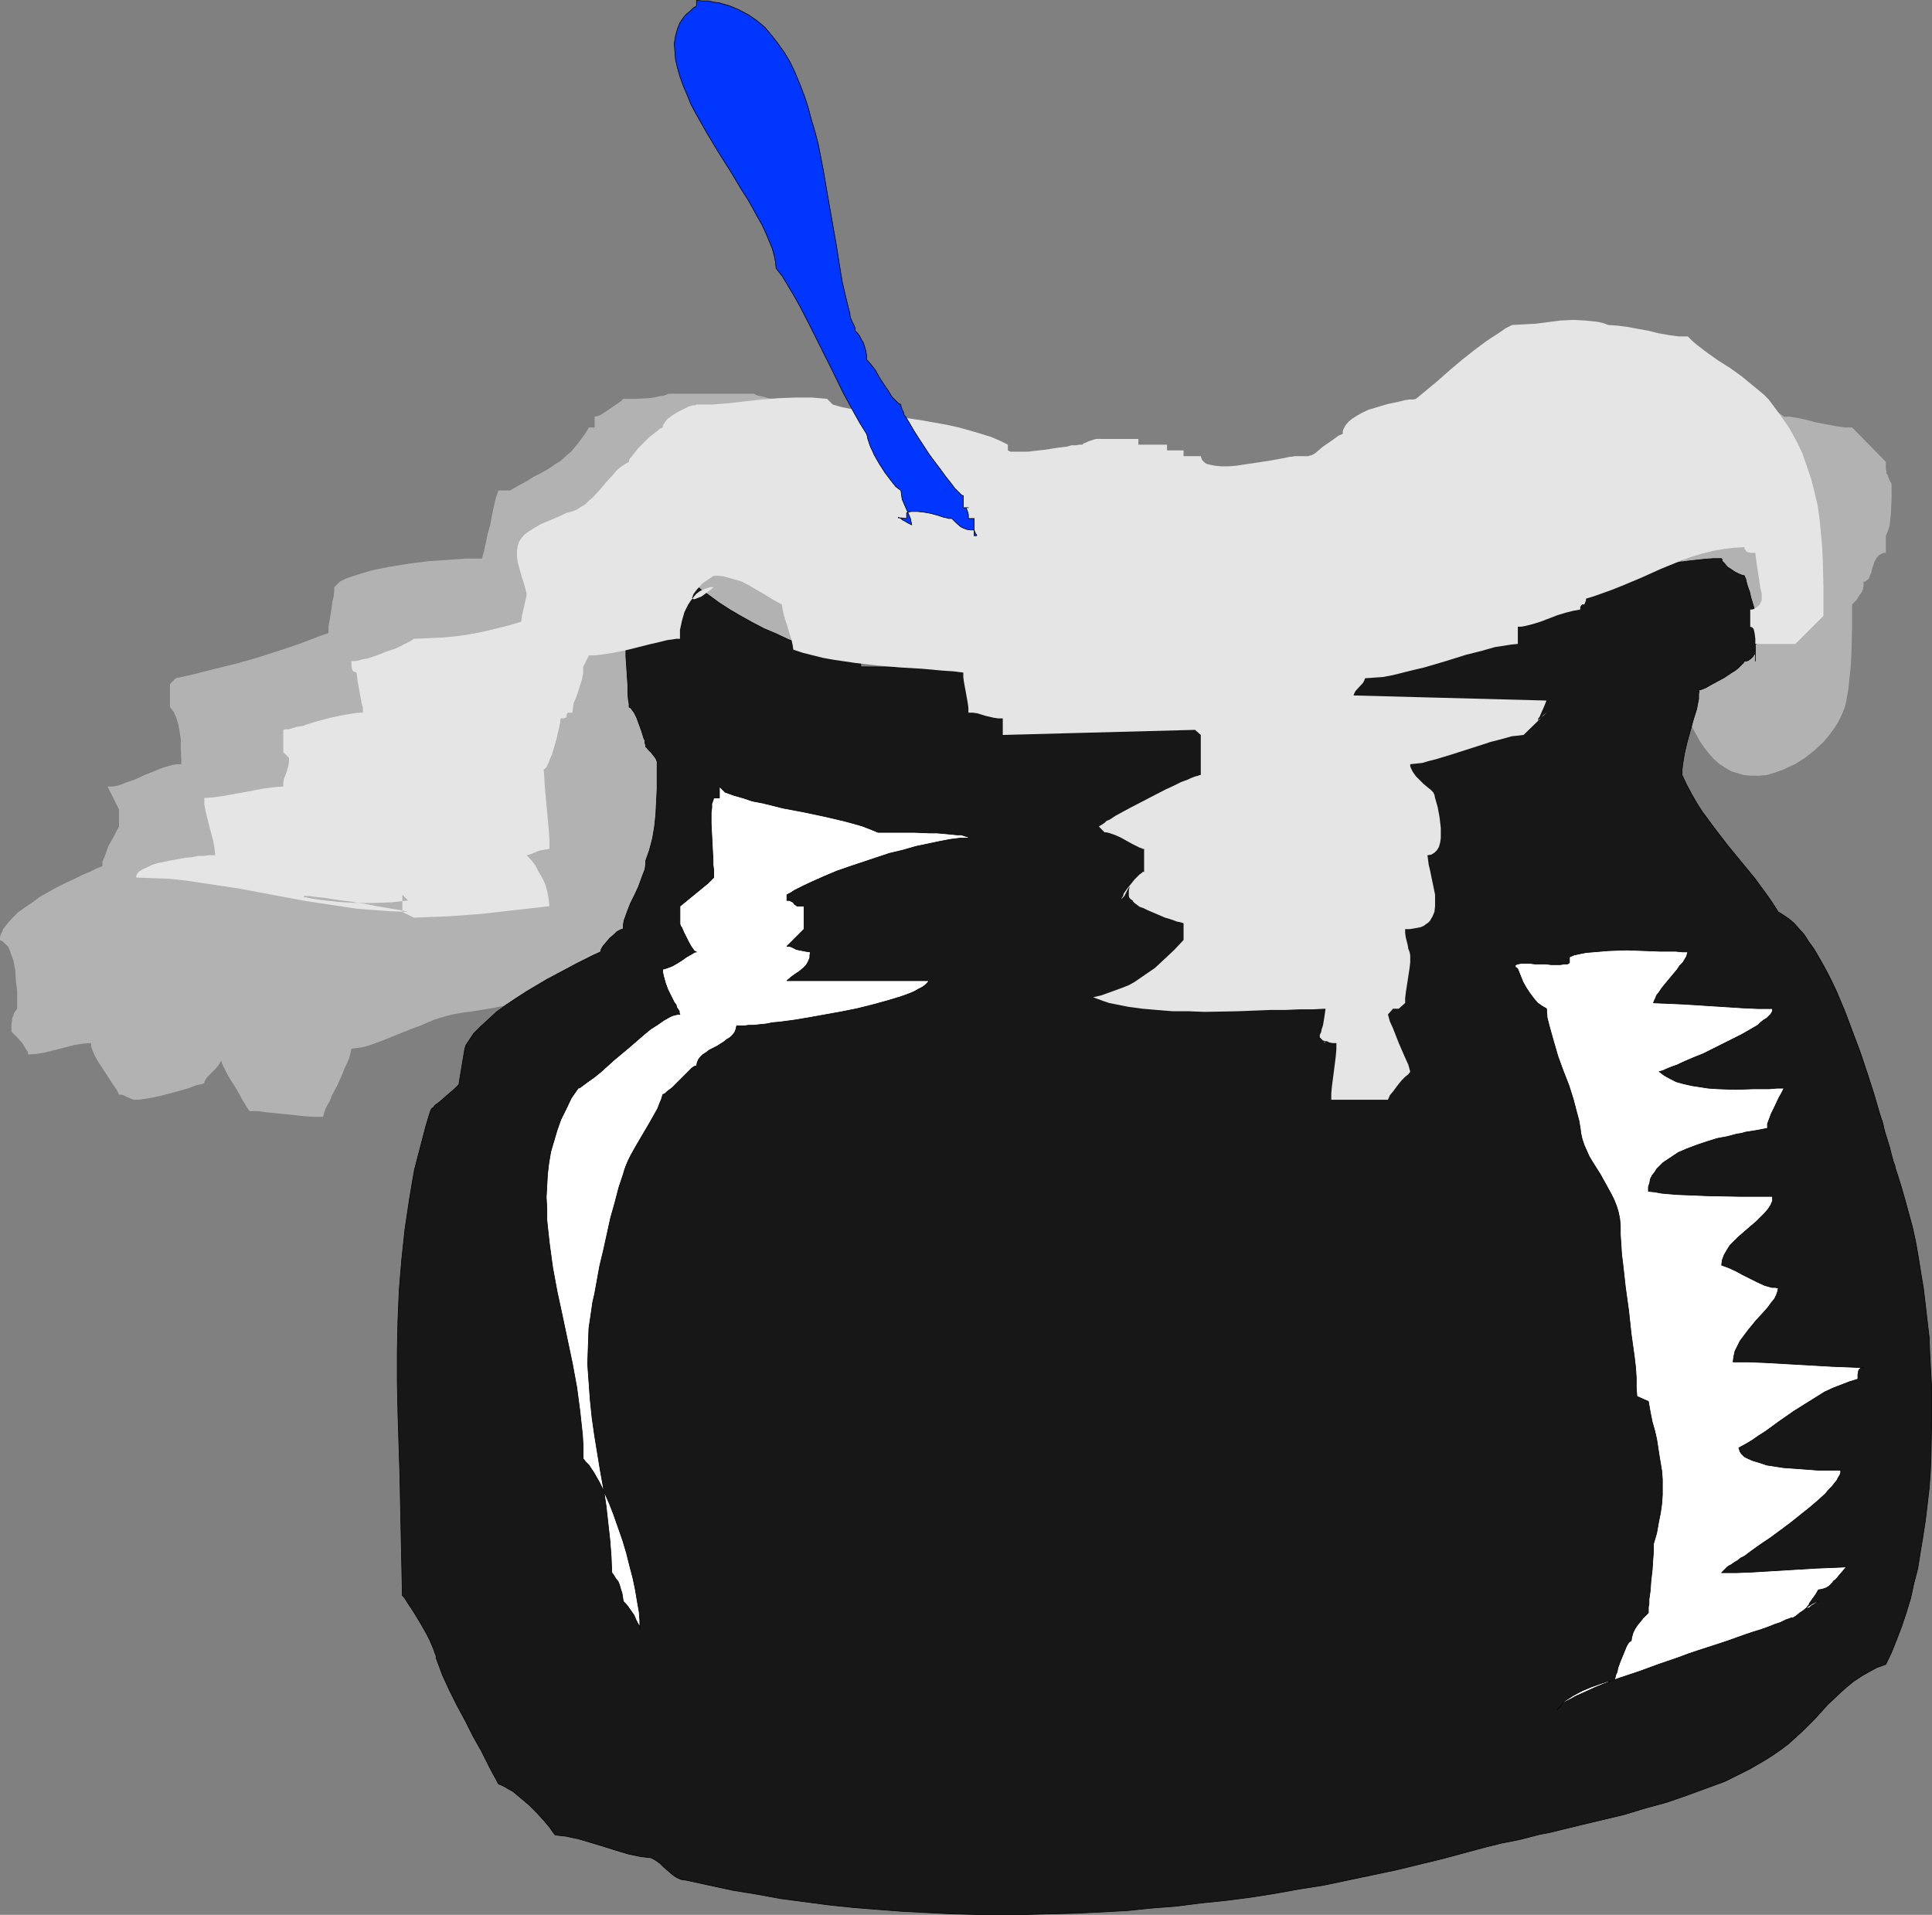 <?xml version="1.0" encoding="UTF-8" standalone="no"?>
<svg
   version="1.0"
   width="129.745mm"
   height="128.593mm"
   id="svg7"
   sodipodi:docname="Cauldron 06.wmf"
   xmlns:inkscape="http://www.inkscape.org/namespaces/inkscape"
   xmlns:sodipodi="http://sodipodi.sourceforge.net/DTD/sodipodi-0.dtd"
   xmlns="http://www.w3.org/2000/svg"
   xmlns:svg="http://www.w3.org/2000/svg">
  <rect width="100%" height="100%" fill="#808080" stroke="none"/>
  <sodipodi:namedview
     id="namedview7"
     pagecolor="#ffffff"
     bordercolor="#000000"
     borderopacity="0.25"
     inkscape:showpageshadow="2"
     inkscape:pageopacity="0.0"
     inkscape:pagecheckerboard="0"
     inkscape:deskcolor="#d1d1d1"
     inkscape:document-units="mm" />
  <defs
     id="defs1">
    <pattern
       id="WMFhbasepattern"
       patternUnits="userSpaceOnUse"
       width="6"
       height="6"
       x="0"
       y="0" />
  </defs>
  <path
     style="fill:#b2b2b2;fill-opacity:1;fill-rule:evenodd;stroke:none"
     d="m 452.803,105.751 h 0.646 0.808 l 0.808,0.162 1.131,0.162 2.262,0.485 2.424,0.646 2.586,0.485 2.586,0.485 1.131,0.162 1.131,0.162 h 0.97 0.808 l 8.565,8.725 v 1.777 l 0.162,0.646 v 0.485 l 0.323,0.485 0.162,0.646 0.323,0.646 0.485,0.969 v 3.555 l -0.162,3.716 -0.162,1.616 -0.162,1.616 -0.485,1.454 -0.485,1.131 v 4.363 h -0.646 l -0.646,0.323 -0.485,0.323 -0.485,0.485 -0.646,1.131 -0.485,1.454 -0.323,1.293 -0.485,1.131 -0.162,0.485 -0.485,0.323 -0.323,0.323 h -0.485 v 1.131 l -0.162,0.808 -0.323,0.808 -0.485,0.646 -0.808,1.293 -1.131,1.131 v 5.817 l -0.162,6.463 -0.162,3.232 -0.323,3.07 -0.323,3.07 -0.485,2.747 -0.323,1.454 -0.485,1.293 -0.646,1.454 -0.646,1.293 -0.808,1.293 -0.808,1.131 -0.97,1.293 -1.131,1.293 -2.262,2.1 -2.424,1.939 -1.293,0.808 -1.293,0.808 -1.454,0.646 -1.293,0.646 -2.262,0.808 -2.101,0.646 -2.101,0.162 h -1.778 l -1.939,-0.162 -1.616,-0.485 -1.616,-0.485 -1.616,-0.969 -1.454,-0.969 -1.293,-1.131 -1.293,-1.454 -1.131,-1.454 -1.131,-1.616 -0.97,-1.777 -0.97,-1.777 -0.808,-1.939 -0.646,-1.939 -0.808,-2.1 -1.131,-4.363 -0.97,-4.201 -0.646,-4.363 -0.323,-4.363 -0.162,-1.939 -0.162,-1.939 v -3.716 l 0.162,-1.777 v -1.454 l 0.162,-1.131 0.162,-1.131 0.323,-1.131 0.485,-1.293 1.131,-2.262 1.454,-2.424 1.293,-2.424 1.131,-2.424 0.485,-1.293 0.323,-1.131 0.162,-1.131 0.162,-1.131 h 0.323 l 0.162,-0.162 0.485,-0.485 0.323,-0.323 0.808,-1.293 1.454,-2.585 0.808,-1.293 0.485,-0.323 0.323,-0.323 0.162,-0.323 h 0.323 l -0.323,0.485 -0.323,0.646 -0.646,0.969 -0.323,0.485 -0.323,0.323 -0.162,0.162 -0.162,-0.162 0.162,-0.162 v -0.485 l 0.162,-0.485 0.162,-0.646 0.646,-1.293 0.646,-1.454 0.485,-1.293 1.454,-1.454 h 1.454 v -1.454 h 1.454 v -1.454 h 1.454 v -1.454 h 1.454 v -1.454 h 1.293 l 1.616,-1.454 v -2.747 h 1.454 v -7.432 z"
     id="path1" />
  <path
     style="fill:#b2b2b2;fill-opacity:1;fill-rule:evenodd;stroke:none"
     d="m 199.737,101.227 h -2.747 -0.97 l -0.97,-0.162 -1.778,-0.485 -0.97,-0.162 -0.97,-0.485 h -21.654 l -1.131,0.485 -1.293,0.162 -1.293,0.323 -1.454,0.162 -3.07,0.162 h -3.232 l -0.646,0.646 -0.97,0.646 -2.101,1.454 -0.97,0.646 -0.97,0.646 -0.808,0.323 -0.808,0.162 v 2.747 h -1.454 l -0.97,1.616 -0.97,1.293 -0.808,1.131 -0.97,1.131 -0.808,0.969 -0.97,0.808 -1.778,1.616 -1.131,0.646 -1.131,0.808 -1.293,0.808 -1.454,0.808 -1.616,0.808 -0.808,0.485 -0.97,0.646 -2.101,1.131 -2.262,1.293 h -2.909 l -0.646,1.777 -0.485,2.1 -0.485,2.262 -0.485,2.585 -0.646,2.262 -0.485,2.424 -0.485,2.1 -0.485,1.777 h -2.101 -2.101 l -2.262,0.162 -2.262,0.162 -4.848,0.323 -5.01,0.646 -5.01,0.808 -2.424,0.485 -2.262,0.485 -2.101,0.646 -2.101,0.646 -1.939,0.646 -1.616,0.808 -1.454,1.454 v 1.131 l -0.162,1.293 -0.323,1.293 -0.162,1.454 -0.485,3.07 -0.323,1.616 v 1.777 l -1.939,0.646 -2.101,0.808 -2.101,0.808 -2.262,0.808 -4.848,1.616 -5.01,1.616 -5.171,1.454 -5.333,1.293 -5.01,1.293 -5.01,1.131 -1.454,1.454 v 5.817 l 0.97,1.293 0.646,1.454 0.485,1.616 0.323,1.777 0.323,1.939 v 2.1 l 0.162,4.363 h -1.131 l -1.131,0.162 -1.131,0.323 -1.131,0.323 -2.424,0.969 -2.424,0.969 -2.424,1.131 -2.424,0.808 -1.131,0.485 -1.131,0.323 -1.131,0.162 h -1.131 l 2.909,5.817 v 4.363 l -0.646,1.131 -0.646,1.293 -1.454,2.585 -0.485,1.454 -0.485,1.293 -0.485,1.131 v 1.131 l -1.616,0.646 -1.616,0.808 -1.939,0.808 -1.939,0.969 -2.101,0.969 -2.262,1.131 -4.363,2.424 -1.939,1.454 -1.939,1.293 -1.778,1.293 -1.454,1.454 -1.293,1.454 -0.97,1.293 -0.323,0.808 -0.323,0.646 L 0,237.92 v 0.646 l 0.808,0.485 0.646,0.646 0.646,0.646 0.485,1.131 0.323,0.969 0.485,1.293 0.485,2.585 0.162,2.747 0.323,2.585 v 1.293 3.07 l -0.485,0.646 -0.323,0.485 -0.162,0.646 -0.323,0.646 v 0.646 l -0.162,0.808 v 1.939 l 0.646,0.646 0.646,0.646 1.454,1.616 0.485,0.808 0.485,0.808 0.485,0.646 v 0.646 l 2.262,-0.162 1.939,-0.323 3.878,-0.969 3.717,-0.969 2.101,-0.323 2.101,-0.162 v 0.646 l 0.162,0.646 0.323,0.808 0.323,0.808 0.97,1.777 2.424,3.716 0.646,0.969 0.485,0.808 1.131,1.616 0.323,0.646 0.323,0.646 h 0.485 l 0.646,0.162 0.97,0.485 1.131,0.485 0.485,0.162 h 0.646 0.808 l 0.97,-0.162 2.101,-0.323 2.262,-0.485 2.424,-0.646 2.424,-0.646 2.262,-0.646 2.101,-0.808 0.97,-0.162 0.97,-0.323 v -0.323 l 0.162,-0.323 0.485,-0.808 0.646,-0.646 0.808,-0.808 0.808,-0.808 0.646,-0.808 0.485,-0.808 0.162,-0.162 v -0.323 l 0.162,0.323 0.162,0.646 0.323,0.646 0.485,0.969 0.485,0.969 0.646,1.131 1.454,2.262 1.293,2.262 0.485,0.969 0.646,0.969 0.323,0.646 0.485,0.646 0.162,0.323 0.162,0.162 h 2.101 l 2.424,0.323 4.848,0.485 4.686,0.485 2.424,0.162 h 2.101 l 0.162,-0.323 0.162,-0.646 0.323,-0.969 0.485,-0.969 0.646,-1.131 0.485,-1.293 1.454,-2.747 1.293,-2.908 0.485,-1.293 0.646,-1.293 0.485,-1.131 0.323,-1.131 0.162,-0.808 0.162,-0.646 1.131,-0.162 1.293,-0.162 1.454,-0.323 1.454,-0.485 1.778,-0.646 1.616,-0.646 3.555,-1.454 3.717,-1.454 1.778,-0.646 1.778,-0.808 1.616,-0.646 1.616,-0.485 1.616,-0.485 1.293,-0.323 2.747,-0.485 2.586,-0.323 4.848,-0.808 2.424,-0.485 2.424,-0.485 2.586,-0.808 2.586,-0.969 3.394,-0.162 3.555,-0.323 7.272,-0.969 3.717,-0.485 3.394,-0.485 3.232,-0.323 h 1.454 1.293 l 0.162,-1.293 0.323,-1.293 1.131,-2.585 0.97,-2.747 0.323,-1.131 v -1.131 l 2.747,-1.293 2.747,-1.454 2.586,-1.616 2.586,-1.777 2.424,-2.1 2.586,-1.939 2.262,-2.262 2.101,-2.1 0.323,-2.908 0.485,-2.908 0.97,-5.817 1.293,-5.817 1.131,-5.655 1.131,-5.655 0.97,-5.817 0.485,-2.747 0.323,-3.07 0.162,-2.908 v -2.908 l 1.131,-0.162 0.808,-0.323 1.616,-0.969 1.778,-0.969 0.808,-0.323 0.97,-0.162 1.616,-1.454 1.454,-1.454 v -0.646 l 0.162,-0.969 0.646,-1.777 0.485,-0.969 0.485,-0.808 0.485,-0.485 0.323,-0.162 h 0.323 v -11.472 l -0.646,-1.293 -0.323,-1.454 -0.646,-3.07 -0.485,-3.232 -0.323,-1.454 -0.485,-1.131 -0.162,-1.616 -0.162,-1.616 -0.323,-1.616 -0.323,-1.454 -0.485,-1.454 -0.485,-1.454 -0.485,-1.293 -0.646,-0.969 v -0.969 l -0.162,-1.131 -0.162,-1.293 -0.162,-1.293 -0.646,-3.07 -0.646,-3.232 -0.323,-3.232 -0.162,-1.616 v -1.454 -1.293 l 0.162,-1.293 0.323,-0.969 0.485,-0.969 h 1.293 l 0.323,-0.323 0.162,-0.485 v -0.808 -0.808 l -0.162,-1.777 -0.162,-1.939 -0.323,-1.777 v -0.808 l -0.162,-0.646 v -0.485 l 0.162,-0.323 v -0.162 z"
     id="path2" />
  <path
     style="fill:#171717;fill-opacity:1;fill-rule:evenodd;stroke:#000000;stroke-width:0.162px;stroke-linecap:round;stroke-linejoin:round;stroke-miterlimit:4;stroke-dasharray:none;stroke-opacity:1"
     d="m 174.043,146.145 1.778,1.616 1.939,1.777 2.262,1.616 2.424,1.777 2.747,1.777 2.747,1.616 2.909,1.616 3.07,1.616 3.07,1.293 3.07,1.454 3.07,1.131 3.07,0.969 2.909,0.808 2.747,0.646 2.747,0.323 2.424,0.162 v 0.485 l 0.162,0.323 v 0.323 l 0.162,0.162 0.162,0.162 h 0.646 l 0.162,0.162 v 0.323 l 0.162,0.162 v 0.323 0.485 l 36.683,0.162 h 18.422 l 18.261,-0.162 18.261,-0.485 9.211,-0.323 9.211,-0.485 9.211,-0.485 9.05,-0.808 9.211,-0.808 9.211,-0.969 h 0.646 l 0.646,-0.162 1.616,-0.485 1.454,-0.485 0.808,-0.162 0.485,-0.162 1.778,-0.969 1.778,-1.131 1.939,-0.969 2.101,-0.808 2.101,-0.808 2.424,-0.485 2.586,-0.485 h 2.586 l 0.646,-1.131 0.808,-0.808 1.131,-0.808 0.97,-0.808 1.131,-0.646 0.97,-0.485 0.808,-0.646 0.646,-0.485 v -1.454 l 0.323,-0.323 0.485,-0.323 0.97,-0.646 2.424,-1.454 1.131,-0.646 0.97,-0.485 0.323,-0.323 h 0.323 l 0.162,-0.162 h 0.162 1.939 l 1.939,-0.162 4.04,-0.485 4.363,-0.646 4.363,-0.808 4.525,-0.969 4.525,-0.646 4.363,-0.485 2.262,-0.162 h 2.101 l 0.162,0.323 v 0.323 l 0.646,0.646 0.646,0.808 0.97,0.646 0.97,0.646 0.97,0.485 0.808,0.323 0.646,0.162 v 0 0.162 l 0.162,0.323 0.162,0.323 0.162,0.808 0.323,1.131 0.485,1.293 0.323,1.454 0.97,3.232 0.646,3.07 0.323,1.454 v 1.454 l 0.162,0.969 -0.162,0.969 -0.162,0.323 -0.162,0.162 -0.162,0.162 h -0.323 v 4.363 -1.616 -0.162 -0.162 0 l -0.323,0.323 -0.323,0.485 -0.485,0.485 -0.646,0.485 -0.485,0.162 h -0.485 l -0.162,0.323 -0.323,0.323 -0.485,0.485 -0.646,0.646 -0.808,0.646 -0.808,0.485 -1.939,1.293 -2.101,1.131 -1.778,0.969 -0.808,0.485 -0.808,0.323 -0.485,0.162 h -0.323 l -0.162,1.131 v 1.131 l -0.485,2.585 -0.808,2.585 -0.808,2.908 -0.808,2.908 -0.646,2.747 -0.485,2.908 -0.162,1.454 v 1.293 l 1.131,2.424 1.293,2.424 1.293,2.262 1.454,2.262 3.232,4.363 3.232,4.201 6.787,8.24 3.07,4.201 1.454,2.1 1.454,2.262 1.293,0.808 1.454,0.969 1.293,1.131 1.293,1.454 1.293,1.454 1.131,1.777 1.293,1.777 1.131,1.939 1.293,2.262 1.131,2.1 1.131,2.262 1.131,2.424 2.101,5.009 1.939,5.17 1.939,5.17 1.778,5.332 1.616,5.009 1.454,5.009 0.808,2.424 0.485,2.1 0.646,2.1 0.646,2.1 0.485,1.939 0.485,1.777 0.323,0.808 0.162,0.808 0.485,1.454 0.97,3.07 0.97,3.393 0.97,3.555 0.97,3.555 0.808,3.716 0.646,3.716 0.646,4.039 0.646,3.878 0.485,4.039 0.485,4.201 0.485,4.201 0.162,4.201 0.485,8.564 v 8.564 l -0.162,8.564 -0.162,4.363 -0.323,4.201 -0.485,4.201 -0.485,4.039 -0.646,4.201 -0.646,3.878 -0.646,4.039 -0.97,3.716 -0.808,3.716 -1.131,3.716 -1.131,3.393 -1.293,3.393 -1.293,3.232 -1.454,3.07 -2.262,0.808 -2.101,1.131 -1.939,1.131 -1.939,1.293 -1.778,1.454 -1.616,1.454 -3.232,3.07 -3.07,3.393 -3.232,3.232 -1.778,1.616 -1.778,1.616 -1.939,1.454 -2.101,1.454 -1.778,1.131 -1.939,1.131 -1.939,1.131 -4.202,2.1 -2.262,1.131 -4.848,1.777 -4.848,1.777 -5.171,1.777 -5.333,1.454 -5.333,1.616 -10.827,2.585 -5.333,1.293 -2.586,0.646 -2.586,0.485 -5.01,1.293 -4.848,0.969 -4.525,1.131 -4.202,1.131 -5.979,1.616 -11.958,2.908 -6.141,1.293 -12.282,2.585 -6.141,0.969 -6.302,1.131 -6.141,0.969 -6.302,0.808 -6.302,0.646 -6.302,0.808 -6.302,0.485 -6.302,0.646 -6.302,0.323 -6.302,0.323 -6.464,0.162 -6.302,0.162 h -6.302 -6.302 l -6.302,-0.162 -6.302,-0.323 -6.302,-0.323 -6.302,-0.485 -6.141,-0.485 -6.141,-0.646 -6.141,-0.808 -6.141,-0.808 -6.141,-1.131 -5.979,-0.969 -5.979,-1.293 -5.979,-1.293 -1.131,-0.162 -1.131,-0.485 -0.97,-0.646 -1.131,-0.969 -1.131,-0.969 -0.97,-0.969 -1.131,-0.808 -1.131,-0.646 -1.293,-0.162 -1.454,-0.162 -1.454,-0.323 -1.616,-0.323 -3.232,-0.969 -3.07,-0.969 -3.232,-0.969 -3.232,-0.969 -1.616,-0.323 -1.454,-0.323 -1.454,-0.162 -1.293,-0.162 -0.646,-0.808 -0.646,-0.969 -1.616,-1.939 -1.778,-1.939 -1.939,-1.939 -2.101,-1.777 -1.939,-1.616 -1.131,-0.646 -0.808,-0.485 -0.97,-0.485 -0.808,-0.323 -2.262,-4.201 -2.101,-4.201 -2.101,-3.716 -1.939,-3.878 -2.101,-3.878 -1.939,-3.878 -1.778,-3.878 -1.616,-4.363 v -0.485 l -0.323,-0.808 -0.323,-0.969 -0.485,-1.131 -0.485,-1.131 -0.646,-1.293 -1.454,-2.585 -1.454,-2.424 -0.808,-1.293 -0.646,-0.969 -0.646,-0.969 -0.485,-0.808 -0.485,-0.646 -0.323,-0.323 -0.162,-7.594 -0.323,-15.511 -0.162,-7.756 -0.485,-15.511 -0.162,-7.756 v -7.917 l 0.162,-7.756 0.323,-7.756 0.646,-7.756 0.808,-7.594 1.131,-7.594 0.646,-3.878 0.646,-3.716 0.97,-3.716 0.97,-3.716 0.97,-3.716 1.131,-3.716 0.162,-0.323 0.162,-0.323 0.485,-0.323 0.323,-0.485 1.293,-0.969 1.293,-1.131 1.293,-1.131 1.131,-0.969 0.485,-0.485 0.323,-0.323 0.323,-0.323 v -0.323 l 1.454,-8.725 0.323,-0.969 0.646,-0.969 1.293,-1.939 1.778,-1.777 1.939,-1.777 2.101,-1.939 2.424,-1.777 2.424,-1.616 2.747,-1.777 5.171,-3.07 2.747,-1.454 2.424,-1.293 2.424,-1.293 2.262,-1.131 0.97,-0.485 0.97,-0.485 1.778,-0.808 0.162,-0.323 v -0.323 l 0.485,-0.808 0.808,-0.969 0.97,-1.131 0.97,-0.808 0.808,-0.808 0.97,-0.485 0.323,-0.162 h 0.323 v -1.131 l 0.162,-0.969 0.808,-2.262 0.808,-2.1 1.131,-2.262 0.97,-2.1 0.808,-2.262 0.808,-2.1 0.162,-1.131 v -0.969 l 0.97,-2.747 0.808,-3.07 0.485,-2.908 0.323,-3.07 0.162,-3.232 0.162,-3.232 v -6.301 -0.646 l -0.323,-0.808 -1.131,-1.454 -0.485,-0.485 -0.485,-0.485 -0.323,-0.485 h -0.162 v -0.485 l -0.162,-0.485 v -0.646 l -0.323,-0.646 -0.485,-1.616 -0.646,-1.777 -0.646,-1.777 -0.646,-1.293 -0.485,-0.646 -0.323,-0.485 -0.323,-0.162 -0.162,-0.162 v -0.808 l -0.162,-0.808 -0.162,-1.777 v -2.1 l -0.162,-2.424 -0.162,-2.424 -0.162,-2.424 v -2.585 l 0.162,-2.585 0.323,-2.424 0.485,-2.262 0.646,-2.262 0.485,-0.969 0.485,-0.808 0.485,-0.808 1.454,-1.454 0.808,-0.485 0.808,-0.485 0.97,-0.323 1.131,-0.162 h 1.131 v -0.485 -0.485 l 0.162,-0.162 0.162,-0.162 0.162,-0.162 h 0.323 0.162 l 0.162,-0.162 0.162,-0.162 v -0.323 l 0.162,-0.323 v -0.485 h 0.97 l 0.646,-0.323 0.485,-0.162 0.323,-0.323 0.323,-0.162 v -0.323 l 0.162,-0.162 v 0 h 1.454 z"
     id="path3" />
  <path
     style="fill:#ffffff;fill-opacity:1;fill-rule:evenodd;stroke:#000000;stroke-width:0.162px;stroke-linecap:round;stroke-linejoin:round;stroke-miterlimit:4;stroke-dasharray:none;stroke-opacity:1"
     d="m 184.062,201.081 2.262,0.808 2.262,0.646 2.424,0.808 2.586,0.485 5.171,1.293 5.171,0.969 5.333,1.131 4.848,1.131 2.424,0.646 2.262,0.646 2.101,0.808 1.939,0.808 h 5.494 1.778 1.939 l 3.878,0.162 h 1.939 l 1.778,0.162 1.778,0.162 1.454,0.162 h 1.131 l 0.97,0.323 0.646,0.162 0.162,0.162 v 0.162 h -0.97 -0.97 l -1.293,0.162 -1.293,0.162 -2.586,0.485 -3.07,0.646 -3.07,0.646 -3.394,0.969 -3.394,0.808 -3.394,1.131 -6.787,2.262 -3.232,1.131 -3.07,1.293 -2.909,1.293 -2.424,1.131 -1.293,0.646 -0.97,0.485 -0.97,0.646 -0.97,0.485 v 1.454 h 0.646 l 0.323,0.162 0.323,0.162 0.323,0.162 0.162,0.323 0.162,0.162 0.485,0.323 0.162,0.162 h 0.485 0.646 0.646 v 5.817 l -4.363,4.363 h 0.646 l 0.485,0.162 1.293,0.646 0.808,0.162 0.808,0.162 0.808,0.162 1.131,0.162 -0.162,0.808 v 0.646 l -0.485,1.131 -0.485,0.808 -0.646,0.646 -0.97,0.808 -0.97,0.646 -1.131,0.808 -1.131,0.969 h 36.037 l -0.323,0.485 -0.646,0.646 -0.646,0.485 -0.97,0.485 -1.131,0.646 -1.131,0.485 -1.293,0.485 -1.454,0.485 -1.616,0.485 -1.616,0.485 -3.555,0.969 -3.878,0.969 -4.04,0.808 -8.08,1.454 -3.878,0.646 -3.717,0.485 -1.778,0.162 -1.616,0.323 -1.616,0.162 -1.454,0.162 h -1.293 l -1.131,0.162 h -1.131 -0.808 l -0.162,0.808 -0.323,0.808 -0.485,0.646 -0.646,0.646 -0.808,0.485 -0.808,0.646 -1.778,1.131 -1.939,0.969 -0.808,0.646 -0.808,0.485 -0.646,0.646 -0.485,0.646 -0.323,0.808 -0.162,0.808 h -0.323 l -0.323,0.162 -0.485,0.323 -0.323,0.323 -0.485,0.485 -0.646,0.646 -1.131,1.131 -2.424,2.424 -1.293,0.969 -0.485,0.485 -0.646,0.323 -0.323,1.131 -0.485,1.131 -0.485,1.293 -0.646,1.131 -1.454,2.585 -3.232,5.494 -1.454,2.585 -0.646,1.293 -0.485,1.131 -0.485,1.293 -0.323,1.131 -1.131,3.393 -0.97,3.716 -1.131,4.039 -1.778,8.079 -0.97,4.039 -0.646,3.555 -0.323,1.777 -0.323,1.777 -0.485,2.1 -0.323,2.262 -0.646,4.363 -0.162,4.524 -0.162,4.524 0.323,4.524 0.323,4.524 0.485,4.686 0.646,4.524 1.454,8.887 0.808,4.524 0.646,4.363 0.485,4.363 0.485,4.363 0.323,4.201 0.162,4.039 0.485,0.646 0.485,0.808 0.646,0.808 0.323,0.808 0.323,1.131 0.323,0.969 0.162,0.969 0.162,1.131 0.646,0.646 0.646,0.808 1.454,2.1 0.485,1.131 0.485,0.969 0.485,0.808 v 0.646 -0.969 -1.131 l -0.162,-2.262 -0.485,-2.747 -0.485,-2.908 -0.646,-3.07 -0.808,-3.07 -0.808,-3.232 -0.97,-3.232 -1.131,-3.232 -1.131,-3.232 -1.131,-2.908 -1.293,-2.908 -1.293,-2.585 -1.293,-2.262 -0.646,-0.969 -0.646,-0.969 -0.808,-0.808 -0.646,-0.808 v -3.07 l -0.162,-2.908 -0.646,-5.978 -0.808,-6.14 -1.131,-6.14 -2.586,-12.28 -1.293,-5.978 -1.131,-6.14 -0.808,-5.978 -0.323,-2.908 -0.323,-3.07 v -2.908 l -0.162,-2.908 0.162,-2.908 0.162,-2.908 0.323,-2.747 0.485,-2.908 0.808,-2.747 0.808,-2.747 0.97,-2.747 1.293,-2.585 1.293,-2.747 1.778,-2.585 0.485,-0.162 0.646,-0.485 1.293,-0.969 1.616,-1.131 1.616,-1.293 1.616,-1.454 1.778,-1.616 3.878,-3.232 3.717,-3.232 1.778,-1.454 1.778,-1.131 1.616,-1.131 1.454,-0.808 0.646,-0.323 0.646,-0.162 0.646,-0.162 h 0.646 l -0.162,-0.323 v -0.485 l -0.323,-0.485 -0.323,-0.485 -0.162,-0.646 -0.485,-0.646 -0.808,-1.616 -0.808,-1.616 -0.646,-1.777 -0.485,-1.777 -0.162,-0.808 v -0.808 l 0.646,-0.162 0.485,-0.162 1.293,-0.485 1.131,-0.646 1.293,-0.808 1.131,-0.808 1.131,-0.646 0.808,-0.485 0.323,-0.162 h 0.323 l -0.323,-0.162 -0.323,-0.162 -0.162,-0.323 -0.485,-0.646 -0.646,-1.131 -0.646,-1.293 -0.646,-1.293 -0.485,-1.131 -0.323,-0.485 -0.162,-0.485 v -0.162 0 -4.363 l 7.11,-5.817 1.454,-1.454 v -0.808 -1.131 l -0.162,-1.293 v -1.293 l -0.162,-2.908 -0.162,-3.232 -0.162,-3.07 v -2.747 l 0.162,-1.131 v -1.131 l 0.323,-0.808 0.162,-0.646 h 1.454 v -2.908 z"
     id="path4" />
  <path
     style="fill:#ffffff;fill-opacity:1;fill-rule:evenodd;stroke:#000000;stroke-width:0.162px;stroke-linecap:round;stroke-linejoin:round;stroke-miterlimit:4;stroke-dasharray:none;stroke-opacity:1"
     d="m 385.254,245.999 0.646,1.616 0.646,1.616 0.808,1.454 0.97,1.454 0.97,1.293 0.97,1.131 1.131,0.808 1.131,0.646 0.162,2.262 0.485,1.939 1.131,4.039 1.131,3.878 1.293,3.555 1.454,3.716 1.131,3.555 0.97,3.716 0.485,1.777 0.323,1.939 0.162,1.293 0.323,1.454 0.485,1.454 0.646,1.454 0.646,1.454 0.97,1.616 1.939,3.07 1.778,3.232 0.808,1.454 0.808,1.616 0.646,1.616 0.485,1.616 0.323,1.616 0.162,1.777 v 2.262 l 0.162,2.424 0.162,2.585 0.323,2.585 0.323,2.908 0.323,2.908 0.808,5.817 0.646,5.978 0.808,5.817 0.323,2.747 0.162,2.585 v 2.424 l 0.162,2.262 2.909,1.293 0.485,2.747 0.485,2.424 0.646,2.262 0.485,2.1 0.646,4.201 0.646,3.878 0.162,2.1 v 1.939 2.1 l -0.162,2.262 -0.323,2.262 -0.485,2.424 -0.485,2.747 -0.808,2.747 v 0.969 0.969 l -0.162,2.262 -0.162,2.424 -0.323,2.747 -0.162,2.424 -0.323,2.262 v 1.131 l -0.162,0.808 v 0.808 0.646 l -0.646,0.646 -0.646,0.646 -0.646,0.808 -0.808,0.969 -0.646,0.969 -0.485,0.969 -0.323,1.131 -0.162,0.969 -0.323,0.162 -0.323,0.323 -0.323,0.485 -0.323,0.646 -0.646,1.616 -0.808,1.939 -0.646,1.777 -0.162,0.969 -0.323,0.646 -0.162,0.646 -0.162,0.485 v 0.323 l -0.162,0.162 h -0.808 l -0.97,0.162 -0.97,0.323 -0.97,0.323 -2.262,0.808 -2.262,0.969 -2.101,1.131 -1.778,1.131 -0.808,0.646 -0.485,0.646 -0.485,0.646 -0.485,0.485 0.162,-0.323 0.485,-0.485 0.646,-0.646 0.97,-0.646 0.97,-0.485 1.454,-0.808 1.454,-0.646 1.778,-0.808 1.778,-0.808 1.939,-0.808 2.101,-0.808 2.262,-0.808 4.848,-1.616 4.848,-1.777 5.171,-1.777 2.586,-0.969 2.424,-0.808 5.01,-1.616 2.424,-0.808 2.262,-0.808 2.262,-0.808 1.939,-0.646 2.101,-0.646 1.778,-0.646 1.616,-0.646 1.454,-0.485 1.293,-0.646 0.97,-0.323 0.323,-0.162 h 0.485 l 0.808,-0.485 0.97,-0.808 0.97,-0.646 1.131,-0.969 0.97,-0.646 0.97,-0.485 0.323,-0.162 h 0.323 l -0.97,0.646 -0.808,0.485 -0.485,0.485 -0.485,0.162 h -0.162 v 0 -0.162 l 0.162,-0.323 0.323,-0.323 0.162,-0.485 0.808,-1.131 0.808,-1.131 0.646,-1.131 0.97,-0.162 0.97,-0.323 0.808,-0.485 0.808,-0.808 0.323,-0.485 0.485,-0.323 0.808,-0.969 0.97,-1.131 0.97,-1.131 -3.717,0.162 -4.04,0.162 -15.998,0.969 -4.04,0.162 h -3.878 l 1.454,-1.454 0.485,-0.323 0.646,-0.323 0.162,-0.162 0.485,-0.323 0.808,-0.485 0.808,-0.646 0.97,-0.485 1.939,-1.454 2.262,-1.616 2.424,-1.616 5.01,-3.716 2.424,-1.939 2.424,-1.939 2.101,-1.777 1.939,-1.777 0.808,-0.969 0.808,-0.808 0.646,-0.808 0.646,-0.808 0.323,-0.646 0.485,-0.808 0.162,-0.485 v -0.646 h -2.262 -1.778 -1.778 l -2.101,-0.162 -2.101,-0.162 -4.525,-0.323 -2.101,-0.323 -2.101,-0.323 -1.939,-0.646 -1.616,-0.485 -1.454,-0.646 -0.646,-0.323 -0.485,-0.485 -0.323,-0.323 -0.323,-0.485 -0.162,-0.485 -0.162,-0.485 1.778,-0.969 1.616,-0.969 1.616,-1.131 1.778,-1.131 1.778,-1.293 1.778,-1.293 3.717,-2.585 3.878,-2.424 3.878,-2.424 2.101,-0.969 2.101,-0.808 2.101,-0.808 2.101,-0.646 v -1.131 l 0.162,-0.969 0.162,-0.323 0.323,-0.323 0.323,-0.162 h 0.485 l -3.878,-0.162 -4.202,-0.162 -8.403,-0.485 -8.565,-0.485 -4.202,-0.162 h -3.878 l 0.162,-1.293 0.323,-1.454 0.646,-1.293 0.646,-1.293 0.97,-1.293 0.97,-1.293 2.101,-2.585 2.101,-2.262 0.97,-1.131 0.808,-1.131 0.808,-0.969 0.485,-0.969 0.323,-0.969 0.162,-0.808 -0.808,-0.162 h -0.808 l -1.778,-0.485 -1.778,-0.808 -1.939,-0.969 -1.939,-0.969 -1.778,-0.969 -1.778,-0.808 -1.778,-0.646 0.162,-1.293 0.485,-1.293 0.646,-1.131 0.808,-1.293 0.97,-0.969 1.131,-1.131 2.424,-2.1 2.262,-1.939 1.131,-1.131 0.97,-0.969 0.808,-0.969 0.646,-0.969 0.485,-1.131 v -1.131 h -7.918 l -8.403,-0.162 -4.04,-0.162 -4.04,-0.162 -3.717,-0.323 -1.778,-0.323 -1.616,-0.162 v -1.131 l 0.323,-0.969 0.162,-0.969 0.485,-0.969 0.646,-0.808 0.485,-0.808 0.808,-0.808 0.808,-0.808 1.939,-1.293 1.939,-1.293 2.262,-0.969 2.586,-0.969 2.424,-0.808 2.586,-0.808 2.586,-0.485 2.424,-0.646 1.131,-0.162 1.131,-0.323 2.101,-0.323 1.778,-0.323 0.808,-0.162 0.808,-0.162 v -1.131 l 0.485,-1.293 0.485,-1.293 0.646,-1.293 1.293,-2.747 0.646,-1.131 0.646,-1.293 h -1.778 l -1.939,0.162 h -1.939 -2.101 l -4.525,0.162 -4.525,-0.162 -2.424,-0.162 -2.101,-0.323 -2.101,-0.323 -2.101,-0.485 -1.778,-0.485 -1.616,-0.808 -1.454,-0.808 -1.293,-0.969 0.646,-0.162 0.485,-0.162 0.646,-0.323 0.808,-0.323 0.808,-0.323 0.97,-0.323 2.101,-0.969 2.262,-0.969 2.424,-0.969 4.848,-2.424 2.586,-1.293 2.262,-1.131 2.262,-1.293 1.939,-1.131 0.646,-0.646 0.808,-0.646 0.808,-0.485 0.485,-0.485 0.485,-0.485 0.323,-0.485 0.162,-0.485 v -0.485 h -3.717 l -3.717,-0.162 -7.595,-0.485 -7.595,-0.485 -3.717,-0.162 -3.878,-0.162 0.162,-0.485 0.323,-0.646 0.323,-0.808 0.646,-0.808 0.646,-0.969 0.646,-0.808 1.616,-1.939 1.616,-1.939 0.646,-0.969 0.808,-0.808 0.485,-0.808 0.485,-0.808 0.162,-0.646 0.162,-0.485 h -1.454 l -1.616,-0.162 h -1.939 -1.939 l -4.202,-0.162 -4.363,-0.162 -4.525,0.162 -1.939,0.162 -1.939,0.162 -1.939,0.162 -1.616,0.323 -1.454,0.323 -1.131,0.485 v 1.454 l -0.485,0.323 h -0.808 l -0.97,0.162 h -1.131 -1.293 l -1.293,-0.162 h -2.747 l -1.293,-0.162 h -2.262 l -0.808,0.162 -0.485,0.162 -0.162,0.162 v 0 0.162 0.323 l 0.323,0.162 z"
     id="path5" />
  <path
     style="fill:#e5e5e5;fill-opacity:1;fill-rule:evenodd;stroke:none"
     d="m 278.921,111.406 h -0.646 l -0.646,0.162 -1.454,0.485 -0.646,0.323 -0.485,0.162 -0.323,0.323 h -0.162 -0.646 l -0.808,0.162 h -1.131 l -1.131,0.323 -1.293,0.162 -1.293,0.162 -3.07,0.485 -2.909,0.323 -1.293,0.162 h -1.454 -2.101 -0.97 l -0.646,-0.323 v -1.454 l -1.939,-0.969 -2.262,-0.969 -2.586,-0.808 -2.747,-0.808 -2.909,-0.808 -2.909,-0.646 -6.302,-1.131 -6.302,-0.969 -3.07,-0.485 -3.07,-0.485 -2.909,-0.485 -2.747,-0.485 -2.424,-0.485 -2.262,-0.646 -1.454,-1.454 -1.939,-0.162 -1.939,-0.162 h -4.202 l -4.202,0.162 -4.202,0.323 -4.363,0.485 -4.202,0.485 -4.202,0.323 h -3.878 l -0.323,0.162 h -0.485 l -0.485,0.162 -0.646,0.162 -1.293,0.646 -1.616,0.808 -1.293,0.808 -1.293,0.969 -0.485,0.646 -0.323,0.485 -0.323,0.485 v 0.485 l -0.323,0.162 -0.485,0.162 -0.485,0.485 -0.646,0.485 -1.454,1.131 -1.454,1.454 -1.454,1.454 -1.131,1.454 -0.485,0.646 -0.485,0.485 -0.162,0.485 v 0.323 l -1.131,0.646 -0.97,0.646 -0.97,0.808 -0.808,0.969 -1.778,1.939 -1.778,2.1 -1.778,1.939 -0.97,0.808 -0.97,0.969 -1.131,0.646 -0.97,0.646 -1.293,0.485 -1.293,0.323 -1.293,0.646 -1.131,0.485 -2.262,0.969 -1.939,0.808 -1.616,0.969 -1.293,0.808 -1.131,0.808 -0.808,0.969 -0.646,0.969 -0.323,1.131 -0.162,1.131 v 1.293 l 0.162,1.454 0.485,1.777 0.485,1.777 0.646,1.939 0.646,2.424 v 0.646 l -0.162,0.808 -0.485,2.1 -0.485,2.1 -0.162,0.969 v 0.646 l -3.232,0.969 -3.232,0.808 -3.394,0.808 -3.394,0.646 -3.394,0.485 -3.394,0.323 -3.717,0.162 -3.555,0.162 -0.485,0.323 -0.485,0.323 -0.646,0.323 -0.97,0.485 -0.97,0.485 -0.97,0.485 -2.424,0.808 -2.424,0.969 -2.424,0.808 -1.131,0.162 -1.131,0.323 -0.97,0.162 h -0.808 v 1.131 l 0.162,0.808 0.162,0.485 0.162,0.162 0.323,0.162 0.485,0.162 0.162,1.131 0.162,1.293 0.485,2.585 0.485,2.747 0.323,1.131 v 1.293 h -1.131 l -1.293,0.162 -2.747,0.485 -3.07,0.646 -3.07,0.808 -2.747,0.808 -1.293,0.485 -1.293,0.162 -1.131,0.323 -0.97,0.323 h -0.808 l -0.646,0.162 v 5.655 l 1.454,1.454 v 0.969 l -0.162,0.969 -0.485,1.777 -0.646,1.616 -0.162,0.969 v 0.969 l -2.262,0.162 -2.586,0.323 -5.171,0.969 -2.747,0.485 -2.586,0.485 -2.424,0.323 -2.262,0.162 v 1.616 l 0.323,1.777 0.97,3.878 0.97,3.716 0.323,1.777 0.162,1.777 H 53.974 53.005 l -1.293,0.162 h -1.454 l -1.454,0.323 -1.778,0.162 -3.555,0.646 -1.616,0.323 -1.616,0.323 -1.616,0.485 -1.293,0.646 -1.131,0.485 -0.97,0.646 -0.485,0.646 -0.162,0.485 v 0.323 l 4.202,0.162 4.363,0.162 4.363,0.485 4.202,0.646 8.726,1.293 8.565,1.616 8.726,1.616 8.565,1.293 4.363,0.646 4.202,0.323 4.363,0.323 4.363,0.162 -2.101,-0.485 -2.101,-0.323 -1.778,-0.323 -1.939,-0.323 -1.616,-0.323 -1.616,-0.323 -1.616,-0.162 -1.454,-0.323 -1.293,-0.162 -1.293,-0.162 -2.262,-0.323 -1.939,-0.323 -1.778,-0.162 -1.293,-0.162 -0.97,-0.162 h -1.454 v 0.162 l 0.162,0.162 h 0.485 l 0.646,0.162 0.808,0.162 0.97,0.162 1.131,0.162 1.293,0.162 1.616,0.162 1.454,0.162 1.778,0.162 3.555,0.162 h 4.04 l 4.202,-0.162 4.363,-0.485 -1.454,-1.454 v 4.363 l 2.909,1.454 4.202,-0.162 4.363,-0.162 8.726,-0.646 8.565,-0.969 8.565,-0.969 -0.162,-1.616 -0.323,-1.777 -0.485,-1.939 -0.808,-1.777 -0.97,-1.616 -0.808,-1.616 -1.131,-1.454 -1.131,-1.131 0.646,-0.162 0.485,-0.162 1.293,-0.485 0.646,-0.323 0.808,-0.162 0.97,-0.162 0.97,-0.162 v -2.262 l -0.162,-2.424 -0.485,-5.332 -0.485,-5.332 -0.162,-2.585 -0.162,-2.262 0.323,-0.162 0.323,-0.323 0.323,-0.646 0.323,-0.646 0.323,-0.969 0.485,-0.969 0.646,-2.262 0.646,-2.262 0.162,-0.969 0.323,-1.131 0.162,-0.808 0.162,-0.808 v -0.646 l 0.162,-0.323 h 0.485 0.323 l 0.162,-0.162 h 0.323 l 0.162,-0.323 v -0.485 l 0.162,-0.323 0.162,-0.162 h 0.323 0.323 0.485 l 0.162,-1.293 0.162,-1.131 0.646,-1.454 0.485,-1.454 0.97,-3.07 0.323,-1.616 v -1.616 l 1.454,-2.908 h 1.454 l 1.454,-0.162 3.232,-0.485 3.232,-0.646 3.232,-0.808 3.232,-0.808 1.454,-0.323 1.293,-0.323 1.293,-0.323 1.293,-0.162 0.97,-0.162 h 0.97 v -2.262 l 0.485,-2.262 0.646,-2.262 0.97,-1.939 0.646,-0.969 0.646,-0.808 0.646,-0.808 0.808,-0.646 0.808,-0.485 0.97,-0.323 0.97,-0.323 h 0.97 l -0.808,0.646 -0.646,0.485 -0.646,0.485 -0.646,0.485 -0.485,0.323 -0.485,0.162 -0.808,0.323 -0.485,0.162 -0.323,-0.162 -0.162,-0.162 0.162,-0.485 0.162,-0.485 0.485,-0.646 0.485,-0.646 0.646,-0.646 0.646,-0.808 0.97,-0.646 0.97,-0.646 0.97,-0.646 h 1.293 l 1.293,0.162 1.131,0.323 1.131,0.323 2.262,0.646 2.101,1.131 1.939,1.131 1.939,1.131 2.101,1.293 2.101,1.131 0.162,1.131 0.323,1.454 0.485,1.616 0.485,1.454 0.485,1.777 0.485,1.454 0.323,1.454 0.162,1.131 2.424,0.808 2.586,0.646 2.586,0.646 2.747,0.485 5.494,0.808 5.656,0.646 5.656,0.485 5.494,0.323 5.333,0.485 2.586,0.162 2.586,0.323 v 1.131 l 0.162,1.293 0.485,2.585 0.485,2.747 0.162,1.131 v 1.293 h 1.131 l 1.131,0.162 2.101,0.646 2.101,0.485 1.131,0.162 h 1.131 v 4.201 l 48.803,-1.293 1.454,1.293 v 10.179 h -0.323 l -0.323,0.162 -0.646,0.162 -0.485,0.162 -0.808,0.323 -0.646,0.323 -1.778,0.646 -1.939,0.969 -2.101,0.969 -8.726,4.524 -2.101,1.131 -1.778,0.969 -1.454,0.969 -0.808,0.323 -0.485,0.485 -0.485,0.323 -0.485,0.323 -0.323,0.162 -0.162,0.162 1.454,1.454 h 0.485 l 0.646,0.162 1.454,0.485 1.454,0.646 2.909,1.616 1.293,0.646 0.646,0.323 0.485,0.162 0.323,0.162 h 0.323 v 5.817 h -0.323 l -0.323,0.323 -0.485,0.323 -0.323,0.323 -0.97,0.969 -1.939,2.424 -0.808,1.131 -0.162,0.646 -0.323,0.485 v 0.323 l -0.162,0.323 0.323,-0.646 0.485,-0.485 0.485,-0.969 0.323,-0.646 0.323,-0.485 0.162,-0.323 v 0 0.162 0.162 l -0.162,0.646 v 0.969 0.485 l 0.162,0.485 0.323,0.323 0.485,0.323 0.162,0.323 0.323,0.323 0.646,0.485 0.646,0.485 0.97,0.323 0.97,0.485 2.262,0.969 2.262,0.969 1.131,0.323 0.97,0.323 0.808,0.323 0.808,0.162 0.646,0.162 0.323,0.162 v 4.201 l -2.424,2.585 -2.586,2.424 -2.262,2.1 -2.586,1.777 -2.586,1.777 -1.454,0.808 -1.616,0.646 -1.778,0.646 -1.778,0.646 -1.778,0.646 -2.101,0.485 1.293,0.485 1.293,0.485 1.454,0.485 1.616,0.323 3.232,0.646 3.555,0.485 3.717,0.323 4.04,0.323 h 4.04 l 4.04,0.162 8.403,-0.162 4.202,-0.162 4.04,-0.162 h 3.717 l 3.717,-0.162 h 3.394 l 3.232,-0.162 -0.162,1.131 -0.162,1.131 -0.323,1.939 -0.323,0.969 -0.162,0.808 -0.323,0.646 v 0.646 l 1.454,1.454 -0.323,-0.162 -0.162,-0.323 -0.162,-0.162 h 0.162 l 0.323,0.162 h 0.485 l 0.646,0.323 0.808,0.162 h 0.97 v 1.616 l -0.162,1.777 -0.485,3.878 -0.485,3.716 -0.162,1.777 v 1.616 h 14.382 l 0.485,-1.131 0.808,-0.969 1.454,-1.939 0.808,-0.969 0.808,-0.808 0.808,-0.646 0.485,-0.646 -0.485,-1.777 -0.808,-1.777 -1.616,-3.716 -1.454,-3.716 -0.808,-1.777 -0.485,-1.777 1.293,-1.454 h 1.454 l 1.616,-1.454 v -1.131 l 0.162,-1.454 0.97,-6.301 0.162,-1.454 v -1.293 -0.485 l -0.162,-0.808 -0.323,-0.808 -0.162,-0.969 -0.485,-1.939 -0.162,-1.131 v -0.969 h 1.131 l 0.97,-0.162 0.97,-0.162 0.808,-0.162 0.808,-0.323 0.646,-0.485 0.485,-0.323 0.485,-0.485 0.646,-1.131 0.485,-1.131 0.162,-1.454 v -1.454 -1.454 l -0.323,-1.616 -0.646,-3.07 -0.323,-1.616 -0.323,-1.293 -0.162,-1.293 -0.162,-1.131 0.97,-0.162 0.808,-0.485 0.646,-0.646 0.485,-0.808 0.323,-1.131 0.162,-1.131 v -1.293 -1.293 l -0.323,-2.747 -0.485,-2.585 -0.323,-1.131 -0.323,-1.131 -0.162,-0.808 -0.323,-0.646 -0.323,-0.323 -0.323,-0.323 -0.808,-0.646 -0.97,-0.808 -0.97,-0.969 -0.97,-0.969 -0.808,-1.131 -0.485,-0.969 -0.162,-0.485 v -0.485 l 1.454,-0.162 1.616,-0.162 1.616,-0.485 1.939,-0.485 3.717,-1.131 4.04,-1.293 4.04,-1.293 1.939,-0.646 1.939,-0.485 1.778,-0.485 1.778,-0.485 1.616,-0.162 1.293,-0.162 5.818,-5.655 -0.808,0.646 -0.485,0.646 -0.485,0.323 -0.323,0.323 -0.162,0.162 v 0 0 l 0.162,-0.323 v -0.323 l 0.323,-0.323 0.485,-1.131 0.646,-1.454 0.646,-1.616 -48.965,-1.293 0.162,-0.485 0.323,-0.646 1.939,-2.1 0.323,-0.646 0.162,-0.485 2.262,-0.162 2.262,-0.162 2.586,-0.485 2.586,-0.646 2.586,-0.646 2.747,-0.646 5.494,-1.616 5.171,-1.616 2.586,-0.646 1.293,-0.323 1.131,-0.323 2.262,-0.646 2.101,-0.323 2.101,-0.323 1.616,-0.162 v -4.363 h 0.808 l 0.97,-0.162 1.939,-0.485 2.101,-0.646 2.101,-0.808 2.101,-0.808 2.101,-0.646 1.939,-0.485 0.97,-0.162 0.808,-0.162 v -0.485 -0.162 l 0.323,-0.485 0.162,-0.162 h 0.485 l 0.162,-0.162 0.162,-0.485 0.162,-0.323 v -0.485 l 2.101,-0.646 2.262,-0.808 2.262,-0.808 2.424,-0.969 5.01,-2.1 5.01,-2.262 5.171,-2.1 2.586,-0.969 2.747,-0.808 2.586,-0.646 2.747,-0.485 2.586,-0.323 2.747,-0.162 v 0.485 l 0.323,0.323 0.162,0.323 0.323,0.162 0.97,0.162 h 0.97 l 0.162,1.293 0.162,1.293 0.485,3.232 0.485,3.232 0.323,1.293 v 1.293 0.485 l -0.323,0.485 -0.162,0.485 -0.485,0.485 -0.485,0.323 -0.485,0.323 -0.485,0.162 h -0.485 v 4.363 l 0.485,0.162 0.323,0.323 0.162,0.485 0.162,0.808 0.162,1.293 v 1.293 h 10.181 l 7.11,-7.109 v -7.109 l -0.162,-6.948 -0.162,-3.555 -0.323,-3.393 -0.323,-3.393 -0.485,-3.555 -0.808,-3.393 -0.808,-3.232 -1.131,-3.393 -1.131,-3.232 -1.454,-3.07 -1.778,-3.232 -2.101,-3.07 -2.262,-3.07 -0.97,-1.293 -1.293,-1.293 -2.747,-2.262 -2.747,-2.262 -2.909,-2.1 -3.07,-1.939 -2.747,-1.939 -2.747,-2.1 -1.131,-0.969 -1.131,-1.131 h -2.262 l -2.424,-0.323 -2.747,-0.485 -2.586,-0.646 -2.747,-0.485 -2.586,-0.485 -2.586,-0.323 -2.262,-0.162 -1.293,-0.485 -1.454,-0.323 -1.454,-0.162 -1.616,-0.162 -3.07,-0.162 -3.232,0.162 -6.302,0.808 -3.07,0.162 -2.909,0.162 -1.616,0.808 -1.616,1.131 -3.232,2.1 -3.232,2.424 -3.07,2.424 -3.07,2.585 -2.909,2.585 -2.909,2.424 -2.747,2.262 -0.646,0.162 H 357.782 l -1.131,0.162 -1.293,0.323 -1.454,0.323 -1.616,0.323 -3.232,0.969 -1.616,0.485 -1.454,0.646 -1.454,0.808 -1.293,0.808 -0.97,0.808 -0.808,0.969 -0.485,0.969 -0.162,0.485 v 0.646 l -1.131,0.485 -1.293,0.969 -2.586,1.777 -1.131,0.969 -0.97,0.808 -0.97,0.485 h -0.323 l -0.323,0.162 h -2.909 -0.323 -0.323 l -0.646,0.162 h -0.485 l -1.454,0.323 -1.778,0.323 -1.778,0.323 -2.101,0.323 -4.363,0.646 -2.101,0.323 -1.939,0.162 h -1.939 l -1.616,-0.162 -0.808,-0.162 -0.646,-0.162 -0.646,-0.162 -0.485,-0.323 -0.323,-0.323 -0.323,-0.323 -0.162,-0.485 -0.162,-0.485 h -4.363 v -1.454 h -4.202 v -1.454 h -7.272 v -1.454 z"
     id="path6" />
  <path
     style="fill:#0036ff;fill-opacity:1;fill-rule:evenodd;stroke:#000000;stroke-width:0.162px;stroke-linecap:round;stroke-linejoin:round;stroke-miterlimit:4;stroke-dasharray:none;stroke-opacity:1"
     d="m 231.411,133.219 -0.162,-0.808 -0.162,-0.808 -0.485,-1.131 -0.485,-1.131 -1.131,-2.585 -0.162,-1.131 -0.162,-1.131 -0.646,-0.485 -0.646,-0.485 -0.646,-0.808 -0.646,-0.808 -1.454,-1.939 -1.454,-2.262 -1.293,-2.262 -0.485,-1.131 -0.485,-0.969 -0.323,-0.969 -0.323,-0.969 -0.162,-0.808 -0.162,-0.485 -1.616,-2.585 -1.454,-2.585 -2.909,-5.332 -2.747,-5.655 -2.747,-5.494 -2.747,-5.494 -2.747,-5.332 -1.454,-2.585 -1.454,-2.424 -1.454,-2.424 -1.616,-2.1 -0.162,-1.616 -0.323,-1.616 -0.485,-1.777 -0.808,-1.939 -0.808,-1.939 -0.97,-2.1 -1.293,-2.262 -1.131,-2.1 -1.293,-2.262 -1.454,-2.262 -2.909,-4.847 -3.07,-4.847 -2.909,-4.847 -2.747,-4.847 -1.293,-2.424 -0.97,-2.424 -0.97,-2.262 -0.808,-2.262 -0.646,-2.262 -0.485,-2.1 -0.162,-2.1 -0.162,-1.939 0.323,-1.939 0.485,-1.777 0.646,-1.616 1.131,-1.616 0.646,-0.646 0.808,-0.646 0.808,-0.808 0.808,-0.485 V 0.081 l 1.616,0.162 h 1.454 l 1.454,0.323 1.293,0.162 2.747,0.808 2.262,0.969 2.424,1.293 2.101,1.454 1.939,1.616 1.778,2.1 1.616,2.1 1.616,2.262 1.454,2.424 1.293,2.747 1.131,2.747 1.131,2.908 0.97,2.908 0.808,3.07 0.97,3.232 0.808,3.07 1.293,6.625 1.131,6.625 1.131,6.463 1.131,6.463 0.485,3.07 0.485,3.07 0.485,2.908 0.646,2.747 0.646,2.747 0.646,2.424 v 0.485 l 0.162,0.646 0.485,1.131 0.485,0.969 0.162,0.485 v 0.646 l 0.646,0.646 0.485,0.646 0.485,0.969 0.485,0.808 0.323,0.969 0.323,1.131 0.162,0.969 v 1.131 l 1.131,1.293 1.131,1.454 0.97,1.777 1.131,1.777 1.131,1.616 0.97,1.616 1.131,1.131 0.485,0.485 0.646,0.323 v 0.323 l 0.162,0.485 0.162,0.485 0.323,0.646 0.162,0.646 0.485,0.646 0.97,1.616 1.131,1.939 1.131,1.777 2.747,4.201 1.454,1.939 1.454,1.939 1.293,1.777 1.293,1.616 0.97,1.293 0.485,0.485 0.485,0.485 0.323,0.323 0.323,0.323 0.323,0.162 h 0.162 v 3.07 h 1.293 -0.323 -0.162 v 0 0.323 l 0.162,0.323 0.162,0.485 0.162,0.646 v 0.969 h 1.454 v 4.363 h 0.646 v 0 -0.162 l -0.323,-0.485 -0.162,-0.323 -0.162,-0.485 h -0.97 l -0.97,-0.162 -0.808,-0.323 -0.646,-0.323 -1.131,-0.969 -1.131,-1.131 h -0.323 -0.485 l -0.485,-0.162 -0.808,-0.162 -1.454,-0.485 -1.778,-0.485 -1.778,-0.323 -1.616,-0.162 h -1.616 l -0.646,0.162 -0.485,0.162 v 1.454 l -1.293,-0.162 h -0.485 l -0.323,-0.162 v 0 0.162 h 0.323 l 0.323,0.162 0.323,0.323 0.646,0.323 0.808,0.485 z"
     id="path7" />
</svg>
